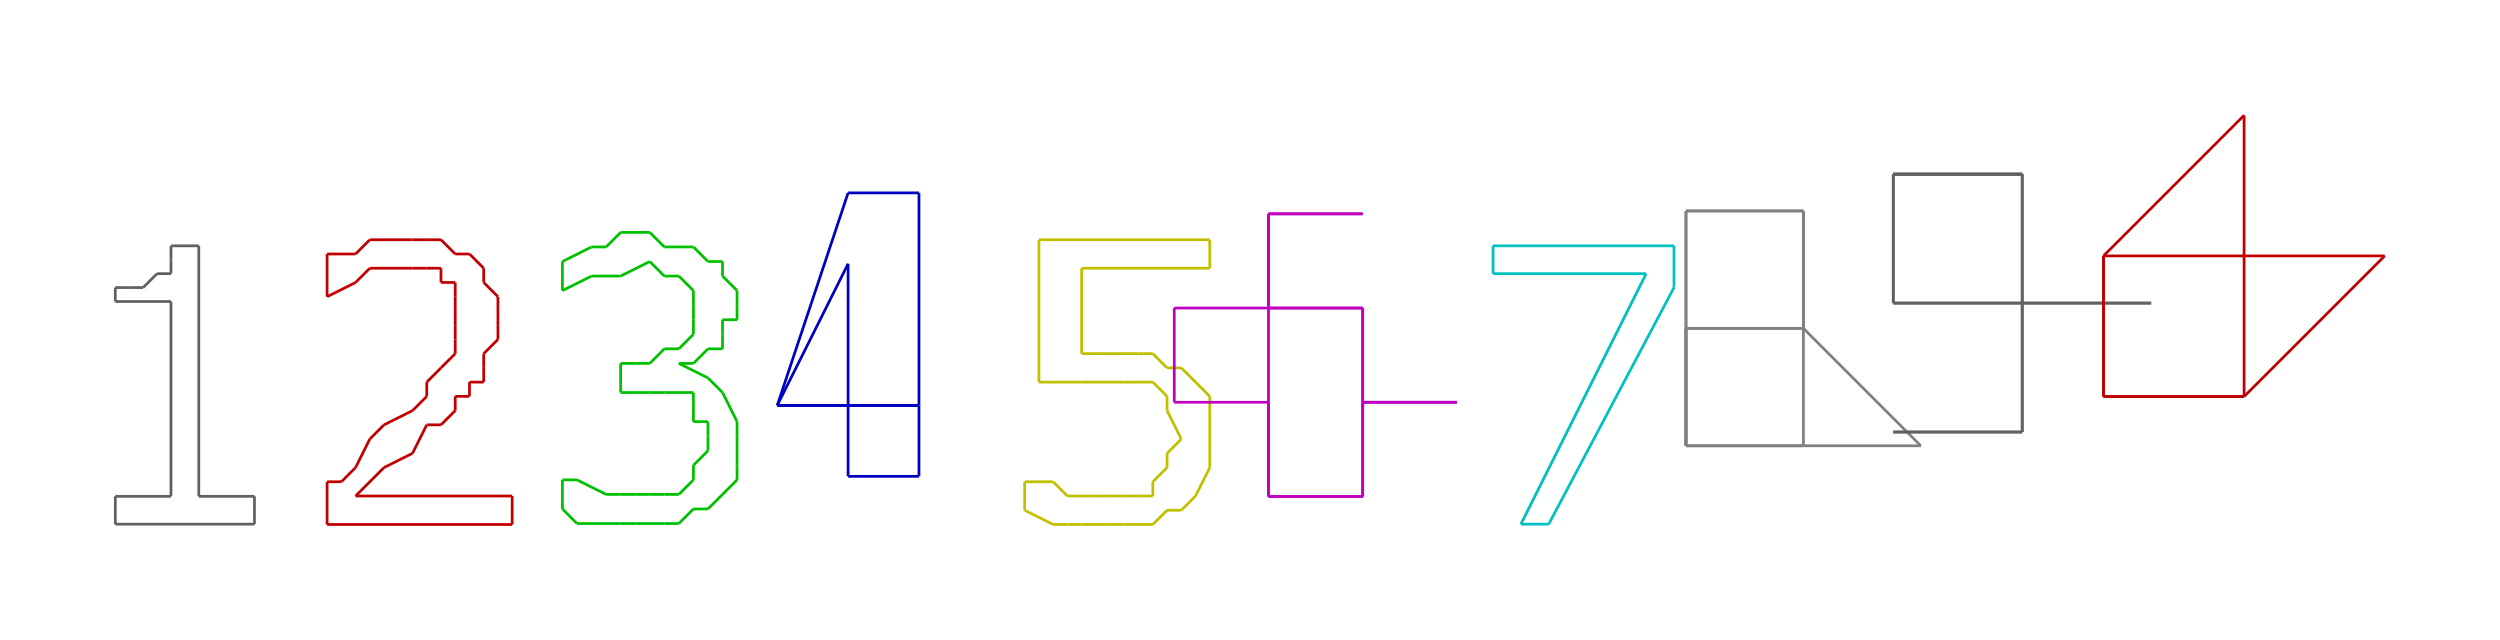 <?xml version="1.0" encoding="UTF-8"?>
<svg	viewBox="0 0 968.779 247.925 "	xmlns="http://www.w3.org/2000/svg"	>
	<g	>
		<!--	SVG Exporter 	1.10	2014/12/24 23:42:17	P_A_SVG.hxx	-->
		<!--	EXE          	    	2023/08/25 19:06:12	C:\Users\Public\Documents\Tools\i_Tools\GLSmth.exe	-->
		<!--	Time         	    	2023/09/08 11:14:30	-->
		<!--	Size         	W = 781.428834098506	D = 199.978834098506	-->
		<!--	Save         	C:\Users\Iwao\AppData\Local\Temp\i_Tools.tmp\GLSmth\20230908\1814_0003.svg	-->
		<!--	iwaoalles.wordpress.com		iwaon@hotmail.com	-->
		<!--	変換精度	15	-->
		<!--	UNICODE 	C:\Users\Public\Documents\Tools\i_Tools\GLSmth.exe	-->
		<!--	大きさ補正	(781.428834098506,199.978834098506,     0)		1.23975378243997	-->
		</g>
	<g	stroke-width="0.667"	fill="none"	>
		<g	stroke="#606060"	stroke-width="1.063"	>
			<!--	Layer  =	-->
			<!--	PColor =00606060	-->
			<!--	PStyle =0	-->
			<!--	PWidth =0.3	-->
			<!--	UWidth =1.5	-->
			<!--	ULength=1.5	-->
			<!--	HInt   =2.5	-->
			<line	x1="98.609"	y1="203.121"	x2="44.68"	y2="203.121"	/>
			<line	x1="44.68"	y1="203.121"	x2="44.68"	y2="192.335"	/>
			<line	x1="44.68"	y1="192.335"	x2="66.252"	y2="192.335"	/>
			<line	x1="66.252"	y1="192.335"	x2="66.252"	y2="116.834"	/>
			<line	x1="66.252"	y1="116.834"	x2="44.68"	y2="116.834"	/>
			<line	x1="44.68"	y1="116.834"	x2="44.68"	y2="111.441"	/>
			<line	x1="44.68"	y1="111.441"	x2="50.073"	y2="111.441"	/>
			<line	x1="50.073"	y1="111.441"	x2="55.466"	y2="111.441"	/>
			<line	x1="55.466"	y1="111.441"	x2="60.859"	y2="106.048"	/>
			<line	x1="60.859"	y1="106.048"	x2="60.859"	y2="106.048"	/>
			<line	x1="60.859"	y1="106.048"	x2="66.252"	y2="106.048"	/>
			<line	x1="66.252"	y1="106.048"	x2="66.252"	y2="100.655"	/>
			<line	x1="66.252"	y1="100.655"	x2="66.252"	y2="100.655"	/>
			<line	x1="66.252"	y1="100.655"	x2="66.252"	y2="95.262"	/>
			<line	x1="66.252"	y1="95.262"	x2="77.038"	y2="95.262"	/>
			<line	x1="77.038"	y1="95.262"	x2="77.038"	y2="192.335"	/>
			<line	x1="77.038"	y1="192.335"	x2="98.609"	y2="192.335"	/>
			<line	x1="98.609"	y1="192.335"	x2="98.609"	y2="203.121"	/>
			</g>
		<g	stroke="#c00000"	stroke-width="1.063"	>
			<!--	Layer  =	-->
			<!--	PColor =000000c0	-->
			<!--	PStyle =0	-->
			<!--	PWidth =0.3	-->
			<!--	UWidth =1.5	-->
			<!--	ULength=1.5	-->
			<!--	HInt   =2.5	-->
			<line	x1="198.471"	y1="203.245"	x2="126.752"	y2="203.245"	/>
			<line	x1="126.752"	y1="203.245"	x2="126.752"	y2="186.694"	/>
			<line	x1="126.752"	y1="186.694"	x2="132.269"	y2="186.694"	/>
			<line	x1="132.269"	y1="186.694"	x2="137.786"	y2="181.177"	/>
			<line	x1="137.786"	y1="181.177"	x2="143.302"	y2="170.143"	/>
			<line	x1="143.302"	y1="170.143"	x2="148.819"	y2="164.626"	/>
			<line	x1="148.819"	y1="164.626"	x2="159.853"	y2="159.109"	/>
			<line	x1="159.853"	y1="159.109"	x2="165.37"	y2="153.592"	/>
			<line	x1="165.37"	y1="153.592"	x2="165.37"	y2="148.075"	/>
			<line	x1="165.37"	y1="148.075"	x2="170.887"	y2="142.559"	/>
			<line	x1="170.887"	y1="142.559"	x2="176.404"	y2="137.042"	/>
			<line	x1="176.404"	y1="137.042"	x2="176.404"	y2="131.525"	/>
			<line	x1="176.404"	y1="131.525"	x2="176.404"	y2="126.008"	/>
			<line	x1="176.404"	y1="126.008"	x2="176.404"	y2="120.491"	/>
			<line	x1="176.404"	y1="120.491"	x2="176.404"	y2="120.491"	/>
			<line	x1="176.404"	y1="120.491"	x2="176.404"	y2="114.974"	/>
			<line	x1="176.404"	y1="114.974"	x2="176.404"	y2="109.457"	/>
			<line	x1="176.404"	y1="109.457"	x2="170.887"	y2="109.457"	/>
			<line	x1="170.887"	y1="109.457"	x2="170.887"	y2="103.94"	/>
			<line	x1="170.887"	y1="103.94"	x2="165.37"	y2="103.94"	/>
			<line	x1="165.37"	y1="103.94"	x2="159.853"	y2="103.94"	/>
			<line	x1="159.853"	y1="103.94"	x2="159.853"	y2="103.94"	/>
			<line	x1="159.853"	y1="103.94"	x2="148.819"	y2="103.94"	/>
			<line	x1="148.819"	y1="103.94"	x2="143.302"	y2="103.94"	/>
			<line	x1="143.302"	y1="103.94"	x2="137.786"	y2="109.457"	/>
			<line	x1="137.786"	y1="109.457"	x2="126.752"	y2="114.974"	/>
			<line	x1="126.752"	y1="114.974"	x2="126.752"	y2="114.974"	/>
			<line	x1="126.752"	y1="114.974"	x2="126.752"	y2="98.423"	/>
			<line	x1="126.752"	y1="98.423"	x2="137.786"	y2="98.423"	/>
			<line	x1="137.786"	y1="98.423"	x2="143.302"	y2="92.906"	/>
			<line	x1="143.302"	y1="92.906"	x2="148.819"	y2="92.906"	/>
			<line	x1="148.819"	y1="92.906"	x2="159.853"	y2="92.906"	/>
			<line	x1="159.853"	y1="92.906"	x2="165.37"	y2="92.906"	/>
			<line	x1="165.37"	y1="92.906"	x2="170.887"	y2="92.906"	/>
			<line	x1="170.887"	y1="92.906"	x2="176.404"	y2="98.423"	/>
			<line	x1="176.404"	y1="98.423"	x2="181.921"	y2="98.423"	/>
			<line	x1="181.921"	y1="98.423"	x2="187.438"	y2="103.94"	/>
			<line	x1="187.438"	y1="103.94"	x2="187.438"	y2="109.457"	/>
			<line	x1="187.438"	y1="109.457"	x2="192.955"	y2="114.974"	/>
			<line	x1="192.955"	y1="114.974"	x2="192.955"	y2="120.491"	/>
			<line	x1="192.955"	y1="120.491"	x2="192.955"	y2="126.008"	/>
			<line	x1="192.955"	y1="126.008"	x2="192.955"	y2="131.525"	/>
			<line	x1="192.955"	y1="131.525"	x2="192.955"	y2="131.525"	/>
			<line	x1="192.955"	y1="131.525"	x2="187.438"	y2="137.042"	/>
			<line	x1="187.438"	y1="137.042"	x2="187.438"	y2="137.042"	/>
			<line	x1="187.438"	y1="137.042"	x2="187.438"	y2="142.559"	/>
			<line	x1="187.438"	y1="142.559"	x2="187.438"	y2="148.075"	/>
			<line	x1="187.438"	y1="148.075"	x2="181.921"	y2="148.075"	/>
			<line	x1="181.921"	y1="148.075"	x2="181.921"	y2="153.592"	/>
			<line	x1="181.921"	y1="153.592"	x2="176.404"	y2="153.592"	/>
			<line	x1="176.404"	y1="153.592"	x2="176.404"	y2="159.109"	/>
			<line	x1="176.404"	y1="159.109"	x2="170.887"	y2="164.626"	/>
			<line	x1="170.887"	y1="164.626"	x2="165.37"	y2="164.626"	/>
			<line	x1="165.37"	y1="164.626"	x2="159.853"	y2="175.66"	/>
			<line	x1="159.853"	y1="175.66"	x2="148.819"	y2="181.177"	/>
			<line	x1="148.819"	y1="181.177"	x2="137.786"	y2="192.211"	/>
			<line	x1="137.786"	y1="192.211"	x2="198.471"	y2="192.211"	/>
			<line	x1="198.471"	y1="192.211"	x2="198.471"	y2="203.245"	/>
			</g>
		<g	stroke="#00c000"	stroke-width="1.063"	>
			<!--	Layer  =	-->
			<!--	PColor =0000c000	-->
			<!--	PStyle =0	-->
			<!--	PWidth =0.3	-->
			<!--	UWidth =1.5	-->
			<!--	ULength=1.5	-->
			<!--	HInt   =2.5	-->
			<line	x1="217.936"	y1="197.232"	x2="217.936"	y2="185.95"	/>
			<line	x1="217.936"	y1="185.95"	x2="217.936"	y2="185.95"	/>
			<line	x1="217.936"	y1="185.95"	x2="223.576"	y2="185.95"	/>
			<line	x1="223.576"	y1="185.95"	x2="234.858"	y2="191.591"	/>
			<line	x1="234.858"	y1="191.591"	x2="240.499"	y2="191.591"	/>
			<line	x1="240.499"	y1="191.591"	x2="246.14"	y2="191.591"	/>
			<line	x1="246.14"	y1="191.591"	x2="251.781"	y2="191.591"	/>
			<line	x1="251.781"	y1="191.591"	x2="257.422"	y2="191.591"	/>
			<line	x1="257.422"	y1="191.591"	x2="263.063"	y2="191.591"	/>
			<line	x1="263.063"	y1="191.591"	x2="268.704"	y2="185.95"	/>
			<line	x1="268.704"	y1="185.95"	x2="268.704"	y2="185.95"	/>
			<line	x1="268.704"	y1="185.95"	x2="268.704"	y2="180.309"	/>
			<line	x1="268.704"	y1="180.309"	x2="274.344"	y2="174.668"	/>
			<line	x1="274.344"	y1="174.668"	x2="274.344"	y2="169.027"	/>
			<line	x1="274.344"	y1="169.027"	x2="274.344"	y2="163.386"	/>
			<line	x1="274.344"	y1="163.386"	x2="268.704"	y2="163.386"	/>
			<line	x1="268.704"	y1="163.386"	x2="268.704"	y2="157.746"	/>
			<line	x1="268.704"	y1="157.746"	x2="268.704"	y2="152.105"	/>
			<line	x1="268.704"	y1="152.105"	x2="263.063"	y2="152.105"	/>
			<line	x1="263.063"	y1="152.105"	x2="257.422"	y2="152.105"	/>
			<line	x1="257.422"	y1="152.105"	x2="251.781"	y2="152.105"	/>
			<line	x1="251.781"	y1="152.105"	x2="246.14"	y2="152.105"	/>
			<line	x1="246.14"	y1="152.105"	x2="240.499"	y2="152.105"	/>
			<line	x1="240.499"	y1="152.105"	x2="240.499"	y2="140.823"	/>
			<line	x1="240.499"	y1="140.823"	x2="246.14"	y2="140.823"	/>
			<line	x1="246.14"	y1="140.823"	x2="251.781"	y2="140.823"	/>
			<line	x1="251.781"	y1="140.823"	x2="257.422"	y2="135.182"	/>
			<line	x1="257.422"	y1="135.182"	x2="263.063"	y2="135.182"	/>
			<line	x1="263.063"	y1="135.182"	x2="263.063"	y2="135.182"	/>
			<line	x1="263.063"	y1="135.182"	x2="268.704"	y2="129.541"	/>
			<line	x1="268.704"	y1="129.541"	x2="268.704"	y2="129.541"	/>
			<line	x1="268.704"	y1="129.541"	x2="268.704"	y2="123.9"	/>
			<line	x1="268.704"	y1="123.9"	x2="268.704"	y2="118.259"	/>
			<line	x1="268.704"	y1="118.259"	x2="268.704"	y2="118.259"	/>
			<line	x1="268.704"	y1="118.259"	x2="268.704"	y2="112.619"	/>
			<line	x1="268.704"	y1="112.619"	x2="268.704"	y2="112.619"	/>
			<line	x1="268.704"	y1="112.619"	x2="263.063"	y2="106.978"	/>
			<line	x1="263.063"	y1="106.978"	x2="263.063"	y2="106.978"	/>
			<line	x1="263.063"	y1="106.978"	x2="257.422"	y2="106.978"	/>
			<line	x1="257.422"	y1="106.978"	x2="251.781"	y2="101.337"	/>
			<line	x1="251.781"	y1="101.337"	x2="251.781"	y2="101.337"	/>
			<line	x1="251.781"	y1="101.337"	x2="240.499"	y2="106.978"	/>
			<line	x1="240.499"	y1="106.978"	x2="234.858"	y2="106.978"	/>
			<line	x1="234.858"	y1="106.978"	x2="229.217"	y2="106.978"	/>
			<line	x1="229.217"	y1="106.978"	x2="217.936"	y2="112.619"	/>
			<line	x1="217.936"	y1="112.619"	x2="217.936"	y2="112.619"	/>
			<line	x1="217.936"	y1="112.619"	x2="217.936"	y2="101.337"	/>
			<line	x1="217.936"	y1="101.337"	x2="229.217"	y2="95.696"	/>
			<line	x1="229.217"	y1="95.696"	x2="234.858"	y2="95.696"	/>
			<line	x1="234.858"	y1="95.696"	x2="240.499"	y2="90.055"	/>
			<line	x1="240.499"	y1="90.055"	x2="251.781"	y2="90.055"	/>
			<line	x1="251.781"	y1="90.055"	x2="257.422"	y2="95.696"	/>
			<line	x1="257.422"	y1="95.696"	x2="263.063"	y2="95.696"	/>
			<line	x1="263.063"	y1="95.696"	x2="268.704"	y2="95.696"	/>
			<line	x1="268.704"	y1="95.696"	x2="274.344"	y2="101.337"	/>
			<line	x1="274.344"	y1="101.337"	x2="279.985"	y2="101.337"	/>
			<line	x1="279.985"	y1="101.337"	x2="279.985"	y2="106.978"	/>
			<line	x1="279.985"	y1="106.978"	x2="285.626"	y2="112.619"	/>
			<line	x1="285.626"	y1="112.619"	x2="285.626"	y2="118.259"	/>
			<line	x1="285.626"	y1="118.259"	x2="285.626"	y2="123.9"	/>
			<line	x1="285.626"	y1="123.9"	x2="279.985"	y2="123.9"	/>
			<line	x1="279.985"	y1="123.9"	x2="279.985"	y2="129.541"	/>
			<line	x1="279.985"	y1="129.541"	x2="279.985"	y2="135.182"	/>
			<line	x1="279.985"	y1="135.182"	x2="274.344"	y2="135.182"	/>
			<line	x1="274.344"	y1="135.182"	x2="268.704"	y2="140.823"	/>
			<line	x1="268.704"	y1="140.823"	x2="268.704"	y2="140.823"	/>
			<line	x1="268.704"	y1="140.823"	x2="263.063"	y2="140.823"	/>
			<line	x1="263.063"	y1="140.823"	x2="263.063"	y2="140.823"	/>
			<line	x1="263.063"	y1="140.823"	x2="274.344"	y2="146.464"	/>
			<line	x1="274.344"	y1="146.464"	x2="279.985"	y2="152.105"	/>
			<line	x1="279.985"	y1="152.105"	x2="285.626"	y2="163.386"	/>
			<line	x1="285.626"	y1="163.386"	x2="285.626"	y2="169.027"	/>
			<line	x1="285.626"	y1="169.027"	x2="285.626"	y2="180.309"	/>
			<line	x1="285.626"	y1="180.309"	x2="285.626"	y2="185.95"	/>
			<line	x1="285.626"	y1="185.95"	x2="279.985"	y2="191.591"	/>
			<line	x1="279.985"	y1="191.591"	x2="274.344"	y2="197.232"	/>
			<line	x1="274.344"	y1="197.232"	x2="268.704"	y2="197.232"	/>
			<line	x1="268.704"	y1="197.232"	x2="263.063"	y2="202.873"	/>
			<line	x1="263.063"	y1="202.873"	x2="257.422"	y2="202.873"	/>
			<line	x1="257.422"	y1="202.873"	x2="246.14"	y2="202.873"	/>
			<line	x1="246.14"	y1="202.873"	x2="240.499"	y2="202.873"	/>
			<line	x1="240.499"	y1="202.873"	x2="234.858"	y2="202.873"	/>
			<line	x1="234.858"	y1="202.873"	x2="223.576"	y2="202.873"	/>
			<line	x1="223.576"	y1="202.873"	x2="217.936"	y2="197.232"	/>
			</g>
		<g	stroke="#0000c0"	stroke-width="1.063"	>
			<!--	Layer  =	-->
			<!--	PColor =00c00000	-->
			<!--	PStyle =0	-->
			<!--	PWidth =0.3	-->
			<!--	UWidth =1.5	-->
			<!--	ULength=1.5	-->
			<!--	HInt   =2.5	-->
			<line	x1="356.106"	y1="157.126"	x2="356.106"	y2="157.126"	/>
			<line	x1="356.106"	y1="157.126"	x2="356.106"	y2="184.586"	/>
			<line	x1="356.106"	y1="184.586"	x2="328.646"	y2="184.586"	/>
			<line	x1="328.646"	y1="184.586"	x2="328.646"	y2="157.126"	/>
			<line	x1="328.646"	y1="157.126"	x2="301.185"	y2="157.126"	/>
			<line	x1="301.185"	y1="157.126"	x2="301.185"	y2="157.126"	/>
			<line	x1="301.185"	y1="157.126"	x2="328.646"	y2="74.744"	/>
			<line	x1="328.646"	y1="74.744"	x2="356.106"	y2="74.744"	/>
			<line	x1="356.106"	y1="74.744"	x2="356.106"	y2="157.126"	/>
			<line	x1="356.106"	y1="157.126"	x2="328.646"	y2="157.126"	/>
			<line	x1="328.646"	y1="157.126"	x2="328.646"	y2="102.205"	/>
			<line	x1="328.646"	y1="102.205"	x2="301.185"	y2="157.126"	/>
			<line	x1="301.185"	y1="157.126"	x2="328.646"	y2="157.126"	/>
			<line	x1="328.646"	y1="157.126"	x2="356.106"	y2="157.126"	/>
			<line	x1="356.106"	y1="157.126"	x2="356.106"	y2="157.126"	/>
			<line	x1="356.106"	y1="157.126"	x2="356.106"	y2="157.126"	/>
			</g>
		<g	stroke="#c0c000"	stroke-width="1.063"	>
			<!--	Layer  =	-->
			<!--	PColor =0000c0c0	-->
			<!--	PStyle =0	-->
			<!--	PWidth =0.3	-->
			<!--	UWidth =1.5	-->
			<!--	ULength=1.5	-->
			<!--	HInt   =2.5	-->
			<line	x1="397.08"	y1="197.728"	x2="397.08"	y2="186.694"	/>
			<line	x1="397.08"	y1="186.694"	x2="402.597"	y2="186.694"	/>
			<line	x1="402.597"	y1="186.694"	x2="408.114"	y2="186.694"	/>
			<line	x1="408.114"	y1="186.694"	x2="413.631"	y2="192.211"	/>
			<line	x1="413.631"	y1="192.211"	x2="424.665"	y2="192.211"	/>
			<line	x1="424.665"	y1="192.211"	x2="430.181"	y2="192.211"	/>
			<line	x1="430.181"	y1="192.211"	x2="435.698"	y2="192.211"	/>
			<line	x1="435.698"	y1="192.211"	x2="441.215"	y2="192.211"	/>
			<line	x1="441.215"	y1="192.211"	x2="446.732"	y2="192.211"	/>
			<line	x1="446.732"	y1="192.211"	x2="446.732"	y2="186.694"	/>
			<line	x1="446.732"	y1="186.694"	x2="452.249"	y2="181.177"	/>
			<line	x1="452.249"	y1="181.177"	x2="452.249"	y2="181.177"	/>
			<line	x1="452.249"	y1="181.177"	x2="452.249"	y2="175.66"	/>
			<line	x1="452.249"	y1="175.66"	x2="457.766"	y2="170.143"	/>
			<line	x1="457.766"	y1="170.143"	x2="452.249"	y2="159.109"	/>
			<line	x1="452.249"	y1="159.109"	x2="452.249"	y2="153.592"	/>
			<line	x1="452.249"	y1="153.592"	x2="446.732"	y2="148.075"	/>
			<line	x1="446.732"	y1="148.075"	x2="435.698"	y2="148.075"	/>
			<line	x1="435.698"	y1="148.075"	x2="424.665"	y2="148.075"	/>
			<line	x1="424.665"	y1="148.075"	x2="419.148"	y2="148.075"	/>
			<line	x1="419.148"	y1="148.075"	x2="419.148"	y2="148.075"	/>
			<line	x1="419.148"	y1="148.075"	x2="408.114"	y2="148.075"	/>
			<line	x1="408.114"	y1="148.075"	x2="402.597"	y2="148.075"	/>
			<line	x1="402.597"	y1="148.075"	x2="402.597"	y2="92.906"	/>
			<line	x1="402.597"	y1="92.906"	x2="468.8"	y2="92.906"	/>
			<line	x1="468.8"	y1="92.906"	x2="468.8"	y2="103.94"	/>
			<line	x1="468.8"	y1="103.94"	x2="419.148"	y2="103.94"	/>
			<line	x1="419.148"	y1="103.94"	x2="419.148"	y2="137.042"	/>
			<line	x1="419.148"	y1="137.042"	x2="419.148"	y2="137.042"	/>
			<line	x1="419.148"	y1="137.042"	x2="424.665"	y2="137.042"	/>
			<line	x1="424.665"	y1="137.042"	x2="430.181"	y2="137.042"	/>
			<line	x1="430.181"	y1="137.042"	x2="430.181"	y2="137.042"	/>
			<line	x1="430.181"	y1="137.042"	x2="441.215"	y2="137.042"	/>
			<line	x1="441.215"	y1="137.042"	x2="446.732"	y2="137.042"	/>
			<line	x1="446.732"	y1="137.042"	x2="452.249"	y2="142.559"	/>
			<line	x1="452.249"	y1="142.559"	x2="457.766"	y2="142.559"	/>
			<line	x1="457.766"	y1="142.559"	x2="463.283"	y2="148.075"	/>
			<line	x1="463.283"	y1="148.075"	x2="468.8"	y2="153.592"	/>
			<line	x1="468.8"	y1="153.592"	x2="468.8"	y2="159.109"	/>
			<line	x1="468.8"	y1="159.109"	x2="468.8"	y2="170.143"	/>
			<line	x1="468.8"	y1="170.143"	x2="468.8"	y2="175.66"	/>
			<line	x1="468.8"	y1="175.66"	x2="468.8"	y2="181.177"	/>
			<line	x1="468.8"	y1="181.177"	x2="463.283"	y2="192.211"	/>
			<line	x1="463.283"	y1="192.211"	x2="457.766"	y2="197.728"	/>
			<line	x1="457.766"	y1="197.728"	x2="452.249"	y2="197.728"	/>
			<line	x1="452.249"	y1="197.728"	x2="446.732"	y2="203.245"	/>
			<line	x1="446.732"	y1="203.245"	x2="435.698"	y2="203.245"	/>
			<line	x1="435.698"	y1="203.245"	x2="430.181"	y2="203.245"	/>
			<line	x1="430.181"	y1="203.245"	x2="419.148"	y2="203.245"	/>
			<line	x1="419.148"	y1="203.245"	x2="413.631"	y2="203.245"	/>
			<line	x1="413.631"	y1="203.245"	x2="408.114"	y2="203.245"	/>
			<line	x1="408.114"	y1="203.245"	x2="397.08"	y2="197.728"	/>
			</g>
		<g	stroke="#c000c0"	stroke-width="1.063"	>
			<!--	Layer  =	-->
			<!--	PColor =00c000c0	-->
			<!--	PStyle =0	-->
			<!--	PWidth =0.3	-->
			<!--	UWidth =1.5	-->
			<!--	ULength=1.5	-->
			<!--	HInt   =2.5	-->
			<line	x1="528.06"	y1="82.864"	x2="528.06"	y2="82.864"	/>
			<line	x1="528.06"	y1="82.864"	x2="528.06"	y2="82.864"	/>
			<line	x1="528.06"	y1="82.864"	x2="528.06"	y2="82.864"	/>
			<line	x1="528.06"	y1="82.864"	x2="528.06"	y2="82.864"	/>
			<line	x1="528.06"	y1="82.864"	x2="528.06"	y2="82.864"	/>
			<line	x1="528.06"	y1="82.864"	x2="528.06"	y2="82.864"	/>
			<line	x1="528.06"	y1="82.864"	x2="528.06"	y2="82.864"	/>
			<line	x1="528.06"	y1="82.864"	x2="491.549"	y2="82.864"	/>
			<line	x1="491.549"	y1="82.864"	x2="491.549"	y2="82.864"	/>
			<line	x1="491.549"	y1="82.864"	x2="491.549"	y2="82.864"	/>
			<line	x1="491.549"	y1="82.864"	x2="491.549"	y2="119.375"	/>
			<line	x1="491.549"	y1="119.375"	x2="491.549"	y2="119.375"	/>
			<line	x1="491.549"	y1="119.375"	x2="491.549"	y2="119.375"	/>
			<line	x1="491.549"	y1="119.375"	x2="491.549"	y2="119.375"	/>
			<line	x1="491.549"	y1="119.375"	x2="491.549"	y2="119.375"	/>
			<line	x1="491.549"	y1="119.375"	x2="491.549"	y2="119.375"	/>
			<line	x1="491.549"	y1="119.375"	x2="491.549"	y2="119.375"	/>
			<line	x1="491.549"	y1="119.375"	x2="528.06"	y2="119.375"	/>
			<line	x1="528.06"	y1="119.375"	x2="528.06"	y2="119.375"	/>
			<line	x1="528.06"	y1="119.375"	x2="528.06"	y2="119.375"	/>
			<line	x1="528.06"	y1="119.375"	x2="528.06"	y2="119.375"	/>
			<line	x1="528.06"	y1="119.375"	x2="528.06"	y2="119.375"	/>
			<line	x1="528.06"	y1="119.375"	x2="528.06"	y2="119.375"	/>
			<line	x1="528.06"	y1="119.375"	x2="528.06"	y2="119.375"	/>
			<line	x1="528.06"	y1="119.375"	x2="528.06"	y2="155.886"	/>
			<line	x1="528.06"	y1="155.886"	x2="564.571"	y2="155.886"	/>
			<line	x1="564.571"	y1="155.886"	x2="528.06"	y2="155.886"	/>
			<line	x1="528.06"	y1="155.886"	x2="528.06"	y2="155.886"	/>
			<line	x1="528.06"	y1="155.886"	x2="528.06"	y2="155.886"	/>
			<line	x1="528.06"	y1="155.886"	x2="528.06"	y2="192.397"	/>
			<line	x1="528.06"	y1="192.397"	x2="528.06"	y2="192.397"	/>
			<line	x1="528.06"	y1="192.397"	x2="528.06"	y2="192.397"	/>
			<line	x1="528.06"	y1="192.397"	x2="528.06"	y2="192.397"	/>
			<line	x1="528.06"	y1="192.397"	x2="528.06"	y2="192.397"	/>
			<line	x1="528.06"	y1="192.397"	x2="528.06"	y2="155.886"	/>
			<line	x1="528.06"	y1="155.886"	x2="528.06"	y2="155.886"	/>
			<line	x1="528.06"	y1="155.886"	x2="528.06"	y2="155.886"	/>
			<line	x1="528.06"	y1="155.886"	x2="528.06"	y2="155.886"	/>
			<line	x1="528.06"	y1="155.886"	x2="528.06"	y2="155.886"	/>
			<line	x1="528.06"	y1="155.886"	x2="528.06"	y2="155.886"	/>
			<line	x1="528.06"	y1="155.886"	x2="528.06"	y2="155.886"	/>
			<line	x1="528.06"	y1="155.886"	x2="528.06"	y2="155.886"	/>
			<line	x1="528.06"	y1="155.886"	x2="528.06"	y2="119.375"	/>
			<line	x1="528.06"	y1="119.375"	x2="528.06"	y2="119.375"	/>
			<line	x1="528.06"	y1="119.375"	x2="528.06"	y2="119.375"	/>
			<line	x1="528.06"	y1="119.375"	x2="528.06"	y2="119.375"	/>
			<line	x1="528.06"	y1="119.375"	x2="491.549"	y2="119.375"	/>
			<line	x1="491.549"	y1="119.375"	x2="491.549"	y2="119.375"	/>
			<line	x1="491.549"	y1="119.375"	x2="491.549"	y2="119.375"	/>
			<line	x1="491.549"	y1="119.375"	x2="491.549"	y2="119.375"	/>
			<line	x1="491.549"	y1="119.375"	x2="491.549"	y2="119.375"	/>
			<line	x1="491.549"	y1="119.375"	x2="491.549"	y2="155.886"	/>
			<line	x1="491.549"	y1="155.886"	x2="491.549"	y2="155.886"	/>
			<line	x1="491.549"	y1="155.886"	x2="491.549"	y2="155.886"	/>
			<line	x1="491.549"	y1="155.886"	x2="491.549"	y2="155.886"	/>
			<line	x1="491.549"	y1="155.886"	x2="491.549"	y2="155.886"	/>
			<line	x1="491.549"	y1="155.886"	x2="491.549"	y2="155.886"	/>
			<line	x1="491.549"	y1="155.886"	x2="491.549"	y2="155.886"	/>
			<line	x1="491.549"	y1="155.886"	x2="491.549"	y2="155.886"	/>
			<line	x1="491.549"	y1="155.886"	x2="491.549"	y2="155.886"	/>
			<line	x1="491.549"	y1="155.886"	x2="491.549"	y2="192.397"	/>
			<line	x1="491.549"	y1="192.397"	x2="491.549"	y2="192.397"	/>
			<line	x1="491.549"	y1="192.397"	x2="491.549"	y2="192.397"	/>
			<line	x1="491.549"	y1="192.397"	x2="528.06"	y2="192.397"	/>
			<line	x1="528.06"	y1="192.397"	x2="528.06"	y2="192.397"	/>
			<line	x1="528.06"	y1="192.397"	x2="528.06"	y2="192.397"	/>
			<line	x1="528.06"	y1="192.397"	x2="528.06"	y2="192.397"	/>
			<line	x1="528.06"	y1="192.397"	x2="491.549"	y2="192.397"	/>
			<line	x1="491.549"	y1="192.397"	x2="491.549"	y2="192.397"	/>
			<line	x1="491.549"	y1="192.397"	x2="491.549"	y2="192.397"	/>
			<line	x1="491.549"	y1="192.397"	x2="491.549"	y2="192.397"	/>
			<line	x1="491.549"	y1="192.397"	x2="491.549"	y2="192.397"	/>
			<line	x1="491.549"	y1="192.397"	x2="491.549"	y2="155.886"	/>
			<line	x1="491.549"	y1="155.886"	x2="455.039"	y2="155.886"	/>
			<line	x1="455.039"	y1="155.886"	x2="455.039"	y2="155.886"	/>
			<line	x1="455.039"	y1="155.886"	x2="455.039"	y2="155.886"	/>
			<line	x1="455.039"	y1="155.886"	x2="455.039"	y2="119.375"	/>
			<line	x1="455.039"	y1="119.375"	x2="491.549"	y2="119.375"	/>
			<line	x1="491.549"	y1="119.375"	x2="491.549"	y2="119.375"	/>
			<line	x1="491.549"	y1="119.375"	x2="491.549"	y2="82.864"	/>
			<line	x1="491.549"	y1="82.864"	x2="491.549"	y2="82.864"	/>
			<line	x1="491.549"	y1="82.864"	x2="491.549"	y2="82.864"	/>
			<line	x1="491.549"	y1="82.864"	x2="528.06"	y2="82.864"	/>
			<line	x1="528.06"	y1="82.864"	x2="528.06"	y2="82.864"	/>
			<line	x1="528.06"	y1="82.864"	x2="528.06"	y2="82.864"	/>
			<line	x1="528.06"	y1="82.864"	x2="528.06"	y2="82.864"	/>
			<line	x1="528.06"	y1="82.864"	x2="528.06"	y2="82.864"	/>
			<line	x1="528.06"	y1="82.864"	x2="528.06"	y2="82.864"	/>
			</g>
		<g	stroke="#00c0c0"	stroke-width="1.063"	>
			<!--	Layer  =	-->
			<!--	PColor =00c0c000	-->
			<!--	PStyle =0	-->
			<!--	PWidth =0.3	-->
			<!--	UWidth =1.5	-->
			<!--	ULength=1.5	-->
			<!--	HInt   =2.5	-->
			<line	x1="648.688"	y1="111.441"	x2="600.152"	y2="203.121"	/>
			<line	x1="600.152"	y1="203.121"	x2="589.366"	y2="203.121"	/>
			<line	x1="589.366"	y1="203.121"	x2="637.902"	y2="106.048"	/>
			<line	x1="637.902"	y1="106.048"	x2="578.58"	y2="106.048"	/>
			<line	x1="578.58"	y1="106.048"	x2="578.58"	y2="95.262"	/>
			<line	x1="578.58"	y1="95.262"	x2="648.688"	y2="95.262"	/>
			<line	x1="648.688"	y1="95.262"	x2="648.688"	y2="111.441"	/>
			</g>
		<g	stroke="#808080"	stroke-width="1.063"	>
			<!--	Layer  =	-->
			<!--	PColor =00808080	-->
			<!--	PStyle =0	-->
			<!--	PWidth =0.3	-->
			<!--	UWidth =1.5	-->
			<!--	ULength=1.5	-->
			<!--	HInt   =2.5	-->
			<line	x1="653.337"	y1="127.248"	x2="653.337"	y2="127.248"	/>
			<line	x1="653.337"	y1="127.248"	x2="653.337"	y2="127.248"	/>
			<line	x1="653.337"	y1="127.248"	x2="653.337"	y2="127.248"	/>
			<line	x1="653.337"	y1="127.248"	x2="653.337"	y2="127.248"	/>
			<line	x1="653.337"	y1="127.248"	x2="653.337"	y2="81.749"	/>
			<line	x1="653.337"	y1="81.749"	x2="653.337"	y2="81.749"	/>
			<line	x1="653.337"	y1="81.749"	x2="653.337"	y2="81.749"	/>
			<line	x1="653.337"	y1="81.749"	x2="653.337"	y2="81.749"	/>
			<line	x1="653.337"	y1="81.749"	x2="653.337"	y2="81.749"	/>
			<line	x1="653.337"	y1="81.749"	x2="653.337"	y2="81.749"	/>
			<line	x1="653.337"	y1="81.749"	x2="653.337"	y2="81.749"	/>
			<line	x1="653.337"	y1="81.749"	x2="698.836"	y2="81.749"	/>
			<line	x1="698.836"	y1="81.749"	x2="698.836"	y2="81.749"	/>
			<line	x1="698.836"	y1="81.749"	x2="698.836"	y2="81.749"	/>
			<line	x1="698.836"	y1="81.749"	x2="698.836"	y2="81.749"	/>
			<line	x1="698.836"	y1="81.749"	x2="698.836"	y2="81.749"	/>
			<line	x1="698.836"	y1="81.749"	x2="698.836"	y2="81.749"	/>
			<line	x1="698.836"	y1="81.749"	x2="698.836"	y2="81.749"	/>
			<line	x1="698.836"	y1="81.749"	x2="698.836"	y2="81.749"	/>
			<line	x1="698.836"	y1="81.749"	x2="698.836"	y2="81.749"	/>
			<line	x1="698.836"	y1="81.749"	x2="698.836"	y2="81.749"	/>
			<line	x1="698.836"	y1="81.749"	x2="698.836"	y2="127.248"	/>
			<line	x1="698.836"	y1="127.248"	x2="698.836"	y2="81.749"	/>
			<line	x1="698.836"	y1="81.749"	x2="698.836"	y2="81.749"	/>
			<line	x1="698.836"	y1="81.749"	x2="698.836"	y2="81.749"	/>
			<line	x1="698.836"	y1="81.749"	x2="698.836"	y2="81.749"	/>
			<line	x1="698.836"	y1="81.749"	x2="698.836"	y2="81.749"	/>
			<line	x1="698.836"	y1="81.749"	x2="698.836"	y2="81.749"	/>
			<line	x1="698.836"	y1="81.749"	x2="698.836"	y2="81.749"	/>
			<line	x1="698.836"	y1="81.749"	x2="698.836"	y2="81.749"	/>
			<line	x1="698.836"	y1="81.749"	x2="698.836"	y2="81.749"	/>
			<line	x1="698.836"	y1="81.749"	x2="698.836"	y2="81.749"	/>
			<line	x1="698.836"	y1="81.749"	x2="653.337"	y2="81.749"	/>
			<line	x1="653.337"	y1="81.749"	x2="653.337"	y2="81.749"	/>
			<line	x1="653.337"	y1="81.749"	x2="653.337"	y2="81.749"	/>
			<line	x1="653.337"	y1="81.749"	x2="653.337"	y2="81.749"	/>
			<line	x1="653.337"	y1="81.749"	x2="653.337"	y2="81.749"	/>
			<line	x1="653.337"	y1="81.749"	x2="653.337"	y2="81.749"	/>
			<line	x1="653.337"	y1="81.749"	x2="653.337"	y2="81.749"	/>
			<line	x1="653.337"	y1="81.749"	x2="653.337"	y2="81.749"	/>
			<line	x1="653.337"	y1="81.749"	x2="653.337"	y2="127.248"	/>
			<line	x1="653.337"	y1="127.248"	x2="653.337"	y2="127.248"	/>
			<line	x1="653.337"	y1="127.248"	x2="653.337"	y2="127.248"	/>
			<line	x1="653.337"	y1="127.248"	x2="653.337"	y2="127.248"	/>
			<line	x1="653.337"	y1="127.248"	x2="698.836"	y2="127.248"	/>
			<line	x1="698.836"	y1="127.248"	x2="698.836"	y2="127.248"	/>
			<line	x1="698.836"	y1="127.248"	x2="698.836"	y2="127.248"	/>
			<line	x1="698.836"	y1="127.248"	x2="698.836"	y2="127.248"	/>
			<line	x1="698.836"	y1="127.248"	x2="698.836"	y2="127.248"	/>
			<line	x1="698.836"	y1="127.248"	x2="698.836"	y2="127.248"	/>
			<line	x1="698.836"	y1="127.248"	x2="698.836"	y2="81.749"	/>
			<line	x1="698.836"	y1="81.749"	x2="698.836"	y2="81.749"	/>
			<line	x1="698.836"	y1="81.749"	x2="698.836"	y2="127.248"	/>
			<line	x1="698.836"	y1="127.248"	x2="698.836"	y2="127.248"	/>
			<line	x1="698.836"	y1="127.248"	x2="698.836"	y2="127.248"	/>
			<line	x1="698.836"	y1="127.248"	x2="698.836"	y2="127.248"	/>
			<line	x1="698.836"	y1="127.248"	x2="698.836"	y2="127.248"	/>
			<line	x1="698.836"	y1="127.248"	x2="698.836"	y2="127.248"	/>
			<line	x1="698.836"	y1="127.248"	x2="698.836"	y2="127.248"	/>
			<line	x1="698.836"	y1="127.248"	x2="698.836"	y2="127.248"	/>
			<line	x1="698.836"	y1="127.248"	x2="698.836"	y2="127.248"	/>
			<line	x1="698.836"	y1="127.248"	x2="698.836"	y2="127.248"	/>
			<line	x1="698.836"	y1="127.248"	x2="698.836"	y2="127.248"	/>
			<line	x1="698.836"	y1="127.248"	x2="744.335"	y2="172.747"	/>
			<line	x1="744.335"	y1="172.747"	x2="698.836"	y2="172.747"	/>
			<line	x1="698.836"	y1="172.747"	x2="698.836"	y2="172.747"	/>
			<line	x1="698.836"	y1="172.747"	x2="698.836"	y2="172.747"	/>
			<line	x1="698.836"	y1="172.747"	x2="698.836"	y2="172.747"	/>
			<line	x1="698.836"	y1="172.747"	x2="698.836"	y2="172.747"	/>
			<line	x1="698.836"	y1="172.747"	x2="698.836"	y2="172.747"	/>
			<line	x1="698.836"	y1="172.747"	x2="698.836"	y2="172.747"	/>
			<line	x1="698.836"	y1="172.747"	x2="698.836"	y2="172.747"	/>
			<line	x1="698.836"	y1="172.747"	x2="653.337"	y2="172.747"	/>
			<line	x1="653.337"	y1="172.747"	x2="653.337"	y2="172.747"	/>
			<line	x1="653.337"	y1="172.747"	x2="653.337"	y2="172.747"	/>
			<line	x1="653.337"	y1="172.747"	x2="653.337"	y2="172.747"	/>
			<line	x1="653.337"	y1="172.747"	x2="653.337"	y2="172.747"	/>
			<line	x1="653.337"	y1="172.747"	x2="653.337"	y2="172.747"	/>
			<line	x1="653.337"	y1="172.747"	x2="653.337"	y2="172.747"	/>
			<line	x1="653.337"	y1="172.747"	x2="653.337"	y2="172.747"	/>
			<line	x1="653.337"	y1="172.747"	x2="653.337"	y2="127.248"	/>
			<line	x1="653.337"	y1="127.248"	x2="653.337"	y2="172.747"	/>
			<line	x1="653.337"	y1="172.747"	x2="653.337"	y2="172.747"	/>
			<line	x1="653.337"	y1="172.747"	x2="653.337"	y2="172.747"	/>
			<line	x1="653.337"	y1="172.747"	x2="653.337"	y2="172.747"	/>
			<line	x1="653.337"	y1="172.747"	x2="653.337"	y2="172.747"	/>
			<line	x1="653.337"	y1="172.747"	x2="653.337"	y2="172.747"	/>
			<line	x1="653.337"	y1="172.747"	x2="653.337"	y2="172.747"	/>
			<line	x1="653.337"	y1="172.747"	x2="698.836"	y2="172.747"	/>
			<line	x1="698.836"	y1="172.747"	x2="698.836"	y2="172.747"	/>
			<line	x1="698.836"	y1="172.747"	x2="698.836"	y2="172.747"	/>
			<line	x1="698.836"	y1="172.747"	x2="698.836"	y2="172.747"	/>
			<line	x1="698.836"	y1="172.747"	x2="698.836"	y2="172.747"	/>
			<line	x1="698.836"	y1="172.747"	x2="698.836"	y2="172.747"	/>
			<line	x1="698.836"	y1="172.747"	x2="698.836"	y2="172.747"	/>
			<line	x1="698.836"	y1="172.747"	x2="698.836"	y2="172.747"	/>
			<line	x1="698.836"	y1="172.747"	x2="698.836"	y2="172.747"	/>
			<line	x1="698.836"	y1="172.747"	x2="698.836"	y2="172.747"	/>
			<line	x1="698.836"	y1="172.747"	x2="698.836"	y2="172.747"	/>
			<line	x1="698.836"	y1="172.747"	x2="698.836"	y2="127.248"	/>
			<line	x1="698.836"	y1="127.248"	x2="698.836"	y2="127.248"	/>
			<line	x1="698.836"	y1="127.248"	x2="698.836"	y2="127.248"	/>
			<line	x1="698.836"	y1="127.248"	x2="698.836"	y2="127.248"	/>
			<line	x1="698.836"	y1="127.248"	x2="698.836"	y2="127.248"	/>
			<line	x1="698.836"	y1="127.248"	x2="698.836"	y2="127.248"	/>
			<line	x1="698.836"	y1="127.248"	x2="698.836"	y2="127.248"	/>
			<line	x1="698.836"	y1="127.248"	x2="698.836"	y2="127.248"	/>
			<line	x1="698.836"	y1="127.248"	x2="698.836"	y2="127.248"	/>
			<line	x1="698.836"	y1="127.248"	x2="698.836"	y2="127.248"	/>
			<line	x1="698.836"	y1="127.248"	x2="653.337"	y2="127.248"	/>
			<line	x1="653.337"	y1="127.248"	x2="653.337"	y2="127.248"	/>
			<line	x1="653.337"	y1="127.248"	x2="653.337"	y2="127.248"	/>
			<line	x1="653.337"	y1="127.248"	x2="653.337"	y2="127.248"	/>
			<line	x1="653.337"	y1="127.248"	x2="653.337"	y2="172.747"	/>
			<line	x1="653.337"	y1="172.747"	x2="653.337"	y2="127.248"	/>
			<line	x1="653.337"	y1="127.248"	x2="653.337"	y2="127.248"	/>
			<line	x1="653.337"	y1="127.248"	x2="653.337"	y2="127.248"	/>
			<line	x1="653.337"	y1="127.248"	x2="653.337"	y2="127.248"	/>
			</g>
		<g	stroke="#606060"	stroke-width="1.063"	>
			<!--	Layer  =	-->
			<!--	PColor =00606060	-->
			<!--	PStyle =0	-->
			<!--	PWidth =0.3	-->
			<!--	UWidth =1.5	-->
			<!--	ULength=1.5	-->
			<!--	HInt   =2.5	-->
			<line	x1="733.673"	y1="167.416"	x2="733.673"	y2="167.416"	/>
			<line	x1="733.673"	y1="167.416"	x2="733.673"	y2="167.416"	/>
			<line	x1="733.673"	y1="167.416"	x2="733.673"	y2="167.416"	/>
			<line	x1="733.673"	y1="167.416"	x2="733.673"	y2="167.416"	/>
			<line	x1="733.673"	y1="167.416"	x2="733.673"	y2="167.416"	/>
			<line	x1="733.673"	y1="167.416"	x2="783.635"	y2="167.416"	/>
			<line	x1="783.635"	y1="167.416"	x2="783.635"	y2="167.416"	/>
			<line	x1="783.635"	y1="167.416"	x2="783.635"	y2="167.416"	/>
			<line	x1="783.635"	y1="167.416"	x2="783.635"	y2="167.416"	/>
			<line	x1="783.635"	y1="167.416"	x2="783.635"	y2="117.454"	/>
			<line	x1="783.635"	y1="117.454"	x2="783.635"	y2="117.454"	/>
			<line	x1="783.635"	y1="117.454"	x2="783.635"	y2="117.454"	/>
			<line	x1="783.635"	y1="117.454"	x2="783.635"	y2="117.454"	/>
			<line	x1="783.635"	y1="117.454"	x2="783.635"	y2="117.454"	/>
			<line	x1="783.635"	y1="117.454"	x2="783.635"	y2="117.454"	/>
			<line	x1="783.635"	y1="117.454"	x2="733.673"	y2="117.454"	/>
			<line	x1="733.673"	y1="117.454"	x2="733.673"	y2="117.454"	/>
			<line	x1="733.673"	y1="117.454"	x2="733.673"	y2="117.454"	/>
			<line	x1="733.673"	y1="117.454"	x2="733.673"	y2="117.454"	/>
			<line	x1="733.673"	y1="117.454"	x2="733.673"	y2="117.454"	/>
			<line	x1="733.673"	y1="117.454"	x2="733.673"	y2="117.454"	/>
			<line	x1="733.673"	y1="117.454"	x2="733.673"	y2="117.454"	/>
			<line	x1="733.673"	y1="117.454"	x2="733.673"	y2="117.454"	/>
			<line	x1="733.673"	y1="117.454"	x2="733.673"	y2="117.454"	/>
			<line	x1="733.673"	y1="117.454"	x2="733.673"	y2="67.491"	/>
			<line	x1="733.673"	y1="67.491"	x2="733.673"	y2="67.491"	/>
			<line	x1="733.673"	y1="67.491"	x2="733.673"	y2="67.491"	/>
			<line	x1="733.673"	y1="67.491"	x2="733.673"	y2="67.491"	/>
			<line	x1="733.673"	y1="67.491"	x2="783.635"	y2="67.491"	/>
			<line	x1="783.635"	y1="67.491"	x2="733.673"	y2="67.491"	/>
			<line	x1="733.673"	y1="67.491"	x2="733.673"	y2="67.491"	/>
			<line	x1="733.673"	y1="67.491"	x2="733.673"	y2="67.491"	/>
			<line	x1="733.673"	y1="67.491"	x2="733.673"	y2="117.454"	/>
			<line	x1="733.673"	y1="117.454"	x2="733.673"	y2="117.454"	/>
			<line	x1="733.673"	y1="117.454"	x2="733.673"	y2="117.454"	/>
			<line	x1="733.673"	y1="117.454"	x2="733.673"	y2="117.454"	/>
			<line	x1="733.673"	y1="117.454"	x2="733.673"	y2="117.454"	/>
			<line	x1="733.673"	y1="117.454"	x2="733.673"	y2="117.454"	/>
			<line	x1="733.673"	y1="117.454"	x2="733.673"	y2="117.454"	/>
			<line	x1="733.673"	y1="117.454"	x2="733.673"	y2="117.454"	/>
			<line	x1="733.673"	y1="117.454"	x2="783.635"	y2="117.454"	/>
			<line	x1="783.635"	y1="117.454"	x2="783.635"	y2="117.454"	/>
			<line	x1="783.635"	y1="117.454"	x2="783.635"	y2="117.454"	/>
			<line	x1="783.635"	y1="117.454"	x2="783.635"	y2="117.454"	/>
			<line	x1="783.635"	y1="117.454"	x2="783.635"	y2="117.454"	/>
			<line	x1="783.635"	y1="117.454"	x2="783.635"	y2="117.454"	/>
			<line	x1="783.635"	y1="117.454"	x2="783.635"	y2="117.454"	/>
			<line	x1="783.635"	y1="117.454"	x2="783.635"	y2="117.454"	/>
			<line	x1="783.635"	y1="117.454"	x2="783.635"	y2="117.454"	/>
			<line	x1="783.635"	y1="117.454"	x2="783.635"	y2="117.454"	/>
			<line	x1="783.635"	y1="117.454"	x2="783.635"	y2="117.454"	/>
			<line	x1="783.635"	y1="117.454"	x2="783.635"	y2="67.491"	/>
			<line	x1="783.635"	y1="67.491"	x2="783.635"	y2="67.491"	/>
			<line	x1="783.635"	y1="67.491"	x2="783.635"	y2="67.491"	/>
			<line	x1="783.635"	y1="67.491"	x2="783.635"	y2="67.491"	/>
			<line	x1="783.635"	y1="67.491"	x2="783.635"	y2="67.491"	/>
			<line	x1="783.635"	y1="67.491"	x2="783.635"	y2="67.491"	/>
			<line	x1="783.635"	y1="67.491"	x2="783.635"	y2="67.491"	/>
			<line	x1="783.635"	y1="67.491"	x2="733.673"	y2="67.491"	/>
			<line	x1="733.673"	y1="67.491"	x2="783.635"	y2="67.491"	/>
			<line	x1="783.635"	y1="67.491"	x2="783.635"	y2="67.491"	/>
			<line	x1="783.635"	y1="67.491"	x2="783.635"	y2="67.491"	/>
			<line	x1="783.635"	y1="67.491"	x2="783.635"	y2="67.491"	/>
			<line	x1="783.635"	y1="67.491"	x2="783.635"	y2="67.491"	/>
			<line	x1="783.635"	y1="67.491"	x2="783.635"	y2="67.491"	/>
			<line	x1="783.635"	y1="67.491"	x2="783.635"	y2="67.491"	/>
			<line	x1="783.635"	y1="67.491"	x2="783.635"	y2="117.454"	/>
			<line	x1="783.635"	y1="117.454"	x2="783.635"	y2="117.454"	/>
			<line	x1="783.635"	y1="117.454"	x2="833.597"	y2="117.454"	/>
			<line	x1="833.597"	y1="117.454"	x2="783.635"	y2="117.454"	/>
			<line	x1="783.635"	y1="117.454"	x2="783.635"	y2="167.416"	/>
			<line	x1="783.635"	y1="167.416"	x2="783.635"	y2="167.416"	/>
			<line	x1="783.635"	y1="167.416"	x2="783.635"	y2="167.416"	/>
			<line	x1="783.635"	y1="167.416"	x2="783.635"	y2="167.416"	/>
			<line	x1="783.635"	y1="167.416"	x2="783.635"	y2="167.416"	/>
			<line	x1="783.635"	y1="167.416"	x2="783.635"	y2="167.416"	/>
			<line	x1="783.635"	y1="167.416"	x2="733.673"	y2="167.416"	/>
			<line	x1="733.673"	y1="167.416"	x2="733.673"	y2="167.416"	/>
			<line	x1="733.673"	y1="167.416"	x2="733.673"	y2="167.416"	/>
			<line	x1="733.673"	y1="167.416"	x2="733.673"	y2="167.416"	/>
			<line	x1="733.673"	y1="167.416"	x2="733.673"	y2="167.416"	/>
			</g>
		<g	stroke="#c00000"	stroke-width="1.063"	>
			<!--	Layer  =	-->
			<!--	PColor =000000c0	-->
			<!--	PStyle =0	-->
			<!--	PWidth =0.3	-->
			<!--	UWidth =1.5	-->
			<!--	ULength=1.5	-->
			<!--	HInt   =2.5	-->
			<line	x1="869.612"	y1="153.654"	x2="869.612"	y2="153.654"	/>
			<line	x1="869.612"	y1="153.654"	x2="869.612"	y2="153.654"	/>
			<line	x1="869.612"	y1="153.654"	x2="869.612"	y2="153.654"	/>
			<line	x1="869.612"	y1="153.654"	x2="869.612"	y2="153.654"	/>
			<line	x1="869.612"	y1="153.654"	x2="869.612"	y2="153.654"	/>
			<line	x1="869.612"	y1="153.654"	x2="869.612"	y2="153.654"	/>
			<line	x1="869.612"	y1="153.654"	x2="869.612"	y2="99.167"	/>
			<line	x1="869.612"	y1="99.167"	x2="869.612"	y2="99.167"	/>
			<line	x1="869.612"	y1="99.167"	x2="869.612"	y2="99.167"	/>
			<line	x1="869.612"	y1="99.167"	x2="869.612"	y2="99.167"	/>
			<line	x1="869.612"	y1="99.167"	x2="869.612"	y2="99.167"	/>
			<line	x1="869.612"	y1="99.167"	x2="869.612"	y2="99.167"	/>
			<line	x1="869.612"	y1="99.167"	x2="869.612"	y2="99.167"	/>
			<line	x1="869.612"	y1="99.167"	x2="869.612"	y2="99.167"	/>
			<line	x1="869.612"	y1="99.167"	x2="869.612"	y2="99.167"	/>
			<line	x1="869.612"	y1="99.167"	x2="869.612"	y2="99.167"	/>
			<line	x1="869.612"	y1="99.167"	x2="869.612"	y2="99.167"	/>
			<line	x1="869.612"	y1="99.167"	x2="869.612"	y2="99.167"	/>
			<line	x1="869.612"	y1="99.167"	x2="869.612"	y2="99.167"	/>
			<line	x1="869.612"	y1="99.167"	x2="815.125"	y2="99.167"	/>
			<line	x1="815.125"	y1="99.167"	x2="815.125"	y2="99.167"	/>
			<line	x1="815.125"	y1="99.167"	x2="815.125"	y2="99.167"	/>
			<line	x1="815.125"	y1="99.167"	x2="815.125"	y2="99.167"	/>
			<line	x1="815.125"	y1="99.167"	x2="815.125"	y2="153.654"	/>
			<line	x1="815.125"	y1="153.654"	x2="815.125"	y2="153.654"	/>
			<line	x1="815.125"	y1="153.654"	x2="815.125"	y2="153.654"	/>
			<line	x1="815.125"	y1="153.654"	x2="869.612"	y2="153.654"	/>
			<line	x1="869.612"	y1="153.654"	x2="869.612"	y2="153.654"	/>
			<line	x1="869.612"	y1="153.654"	x2="869.612"	y2="153.654"	/>
			<line	x1="869.612"	y1="153.654"	x2="869.612"	y2="153.654"	/>
			<line	x1="869.612"	y1="153.654"	x2="869.612"	y2="153.654"	/>
			<line	x1="869.612"	y1="153.654"	x2="869.612"	y2="153.654"	/>
			<line	x1="869.612"	y1="153.654"	x2="869.612"	y2="153.654"	/>
			<line	x1="869.612"	y1="153.654"	x2="869.612"	y2="153.654"	/>
			<line	x1="869.612"	y1="153.654"	x2="869.612"	y2="153.654"	/>
			<line	x1="869.612"	y1="153.654"	x2="869.612"	y2="153.654"	/>
			<line	x1="869.612"	y1="153.654"	x2="815.125"	y2="153.654"	/>
			<line	x1="815.125"	y1="153.654"	x2="815.125"	y2="153.654"	/>
			<line	x1="815.125"	y1="153.654"	x2="815.125"	y2="153.654"	/>
			<line	x1="815.125"	y1="153.654"	x2="815.125"	y2="153.654"	/>
			<line	x1="815.125"	y1="153.654"	x2="815.125"	y2="153.654"	/>
			<line	x1="815.125"	y1="153.654"	x2="815.125"	y2="99.167"	/>
			<line	x1="815.125"	y1="99.167"	x2="815.125"	y2="99.167"	/>
			<line	x1="815.125"	y1="99.167"	x2="815.125"	y2="99.167"	/>
			<line	x1="815.125"	y1="99.167"	x2="815.125"	y2="99.167"	/>
			<line	x1="815.125"	y1="99.167"	x2="815.125"	y2="99.167"	/>
			<line	x1="815.125"	y1="99.167"	x2="815.125"	y2="99.167"	/>
			<line	x1="815.125"	y1="99.167"	x2="869.612"	y2="44.68"	/>
			<line	x1="869.612"	y1="44.68"	x2="869.612"	y2="44.68"	/>
			<line	x1="869.612"	y1="44.68"	x2="869.612"	y2="44.68"	/>
			<line	x1="869.612"	y1="44.68"	x2="869.612"	y2="44.68"	/>
			<line	x1="869.612"	y1="44.68"	x2="869.612"	y2="44.68"	/>
			<line	x1="869.612"	y1="44.68"	x2="869.612"	y2="99.167"	/>
			<line	x1="869.612"	y1="99.167"	x2="869.612"	y2="99.167"	/>
			<line	x1="869.612"	y1="99.167"	x2="869.612"	y2="99.167"	/>
			<line	x1="869.612"	y1="99.167"	x2="869.612"	y2="99.167"	/>
			<line	x1="869.612"	y1="99.167"	x2="869.612"	y2="99.167"	/>
			<line	x1="869.612"	y1="99.167"	x2="924.099"	y2="99.167"	/>
			<line	x1="924.099"	y1="99.167"	x2="869.612"	y2="153.654"	/>
			<line	x1="869.612"	y1="153.654"	x2="869.612"	y2="153.654"	/>
			<line	x1="869.612"	y1="153.654"	x2="869.612"	y2="153.654"	/>
			<line	x1="869.612"	y1="153.654"	x2="869.612"	y2="153.654"	/>
			<line	x1="869.612"	y1="153.654"	x2="869.612"	y2="153.654"	/>
			<line	x1="869.612"	y1="153.654"	x2="869.612"	y2="153.654"	/>
			<line	x1="869.612"	y1="153.654"	x2="869.612"	y2="153.654"	/>
			<line	x1="869.612"	y1="153.654"	x2="869.612"	y2="153.654"	/>
			</g>
		<g	stroke="#7f7f7f"	stroke-width="1.063"	>
			<!--	Layer  =	-->
			<!--	PColor =007f7f7f	-->
			<!--	PStyle =0	-->
			<!--	PWidth =0.3	-->
			<!--	UWidth =1.5	-->
			<!--	ULength=1.5	-->
			<!--	HInt   =2.5	-->
			</g>
		</g>
	</svg>
